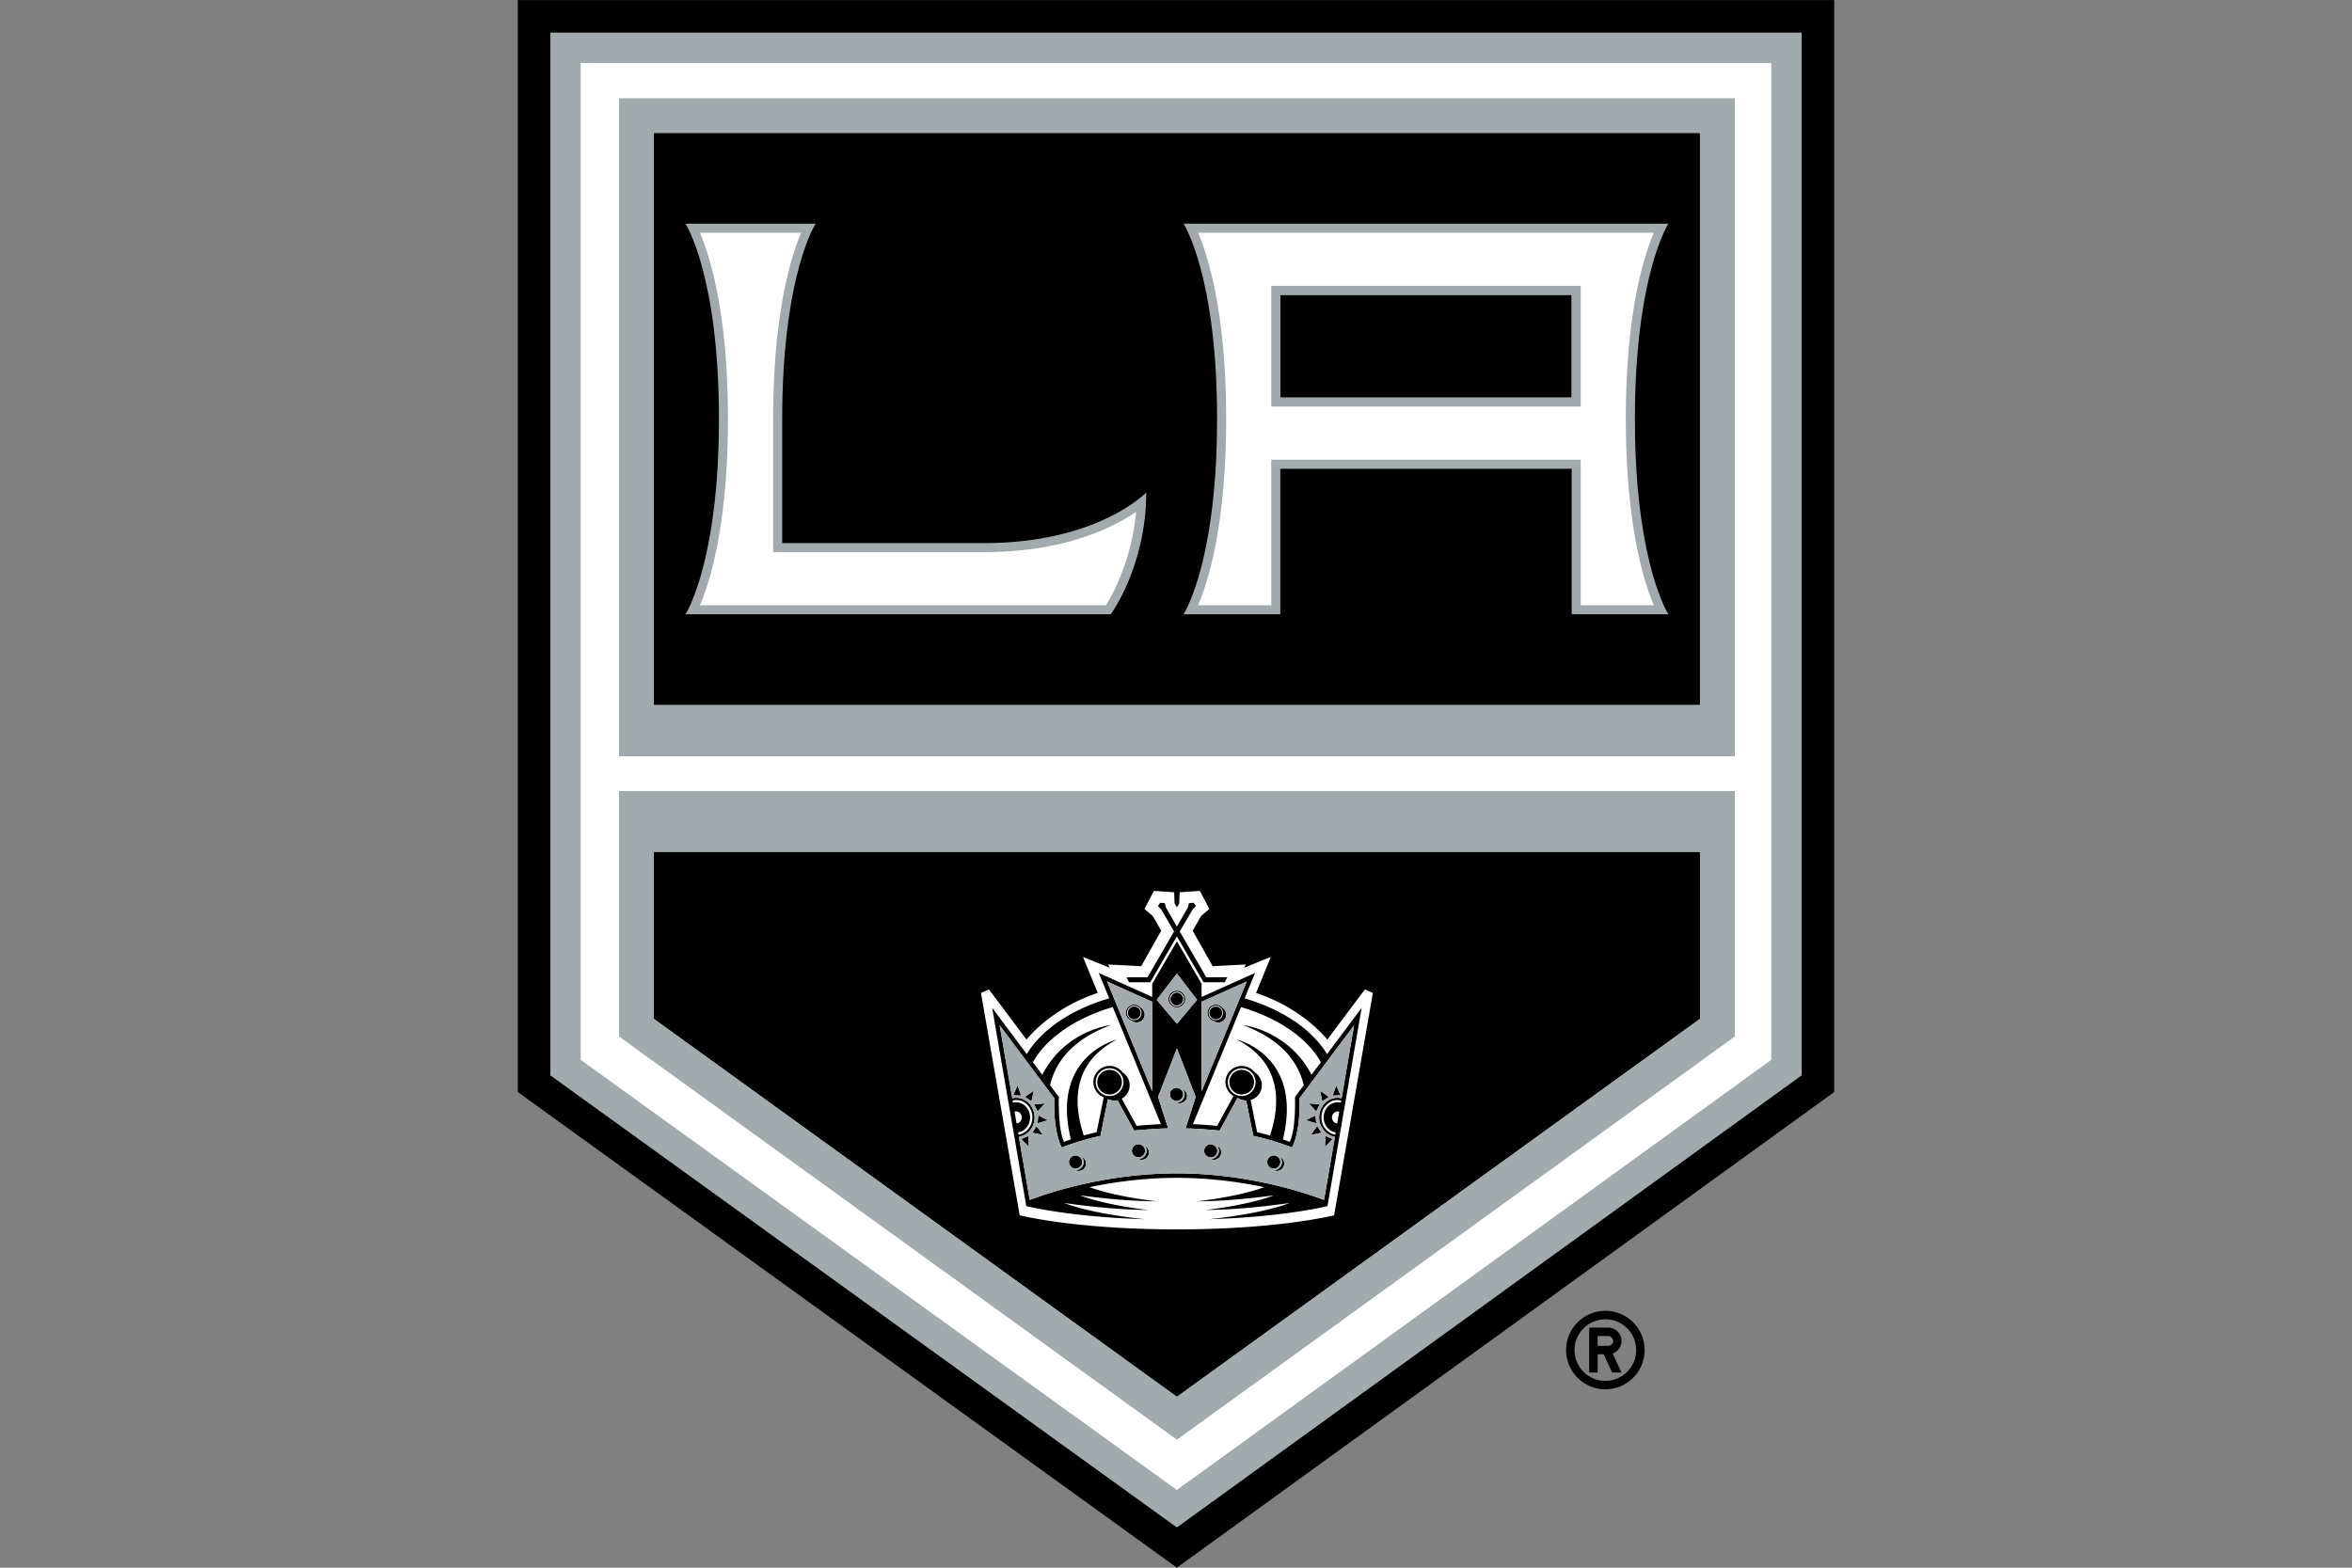 <svg xmlns="http://www.w3.org/2000/svg" fill="none" viewBox="0 0 960 640">
  <rect x="0" y="0" width="960" height="640" fill="#808080" stroke="none"/>
  <path fill="#000" d="M211.346.017v445.806l269.012 194.16 268.296-194.16V.018H211.346Z"/>
  <path fill="#A2AAAD" d="M224.645 13.316v425.71l255.709 184.548 255-184.548V13.316H224.645Z"/>
  <path fill="#fff" d="m480.357 608.191 242.53-175.539V25.783H237.111v406.871l213.582 154.131 29.664 21.406ZM252.625 40.04h455.503v268.81H252.625V40.04Zm0 282.865h455.503V423.2L480.376 587.816l-.002.002-91.96-66.47-135.79-98.149V322.903l.001.002Z"/>
  <path fill="#A2AAAD" d="M266.969 54.434h.002v-.004h426.797v233.258h-.003v.003H266.97V54.434h-.001Z"/>
  <path fill="#000" d="M266.978 347.878h-.004v67.96l213.397 154.225.002-.002L693.781 415.84v-67.96l-426.803-.002Zm426.791-60.19V54.43H266.971v233.258h426.798Z"/>
  <path fill="#fff" d="m480.357 608.191 242.53-175.539V25.783H237.111v406.871l213.582 154.131 29.664 21.406ZM252.625 40.04h455.503v268.81H252.625V40.04Zm0 282.865h455.503V423.2L480.376 587.816l-.002.002-91.96-66.47-135.79-98.149V322.903l.001.002Z"/>
  <path fill="#000" d="M661.826 547.436a5.421 5.421 0 0 0-3.354-5.032 5.421 5.421 0 0 0-2.085-.408h-7.727v18.334h3.447v-7.455h2.468l3.424 7.455h3.829l-3.604-7.773a5.448 5.448 0 0 0 3.602-5.121Zm-5.438 1.995h-4.281v-3.989h4.28c1.112 0 2.017.894 2.017 1.994a2.002 2.002 0 0 1-2.016 1.995Z"/>
  <path fill="#000" d="M655.233 535.121c-8.836 0-16.02 7.182-16.02 16.043 0 8.825 7.184 16.02 16.02 16.02 8.861 0 16.043-7.195 16.043-16.02 0-8.861-7.182-16.043-16.043-16.043Zm0 28.618c-6.933 0-12.576-5.63-12.576-12.575 0-6.956 5.643-12.576 12.576-12.576 6.98 0 12.6 5.62 12.6 12.576 0 6.945-5.62 12.575-12.6 12.575Zm38.536-276.051V54.43H266.971v233.258h426.798Zm-426.791 60.19h-.004v67.96l213.397 154.225.002-.002L693.781 415.84v-67.96l-426.803-.002Z"/>
  <path fill="#A2AAAD" d="M645.201 116.712h-126.32V166h126.32v-49.288Zm-3.701 45.596H522.581v-41.915h118.917v41.915h.002Z"/>
  <path fill="#A2AAAD" d="M401.581 221.727h-82.314v-50.669c0-53.245 11.212-75.481 13.307-79.171.213-.376.33-.557.335-.564h-53.12c.053.08 13.65 21.112 13.65 79.732 0 58.732-13.652 79.726-13.652 79.726h173.598l.01-.015c.118-.16 14.456-19.813 14.456-49.684-.175.182-19.995 20.645-66.271 20.645h.001Zm265.717-50.672c0-6.595.18-12.689.486-18.357 2.42-44.8 13.187-61.375 13.187-61.375h-197.89c.052.08 13.69 21.112 13.69 79.732 0 44.054-7.703 66.876-11.554 75.53-1.275 2.868-2.126 4.18-2.136 4.195h39.49v-59.392h118.928v59.392h39.47c-.04-.062-12.383-19.135-13.57-71.552-.06-2.647-.101-5.353-.101-8.173Zm-25.8-8.747H522.579v-41.915h118.917v41.915h.002Z"/>
  <path fill="#fff" d="M437.457 220.812c-9.607 2.688-21.495 4.596-35.904 4.596h-85.984v-54.353c0-19.768 1.533-35.291 3.588-47.295 1.634-9.549 3.593-16.864 5.391-22.224a89.112 89.112 0 0 1 2.444-6.501h-41.293a88.106 88.106 0 0 1 2.447 6.501c1.8 5.36 3.759 12.675 5.392 22.224 2.053 12.004 3.584 27.526 3.584 47.295v.003c0 19.544-1.496 34.944-3.514 46.891-1.767 10.466-3.929 18.25-5.858 23.774a86.207 86.207 0 0 1-2.051 5.356h165.698c1.229-1.934 3.5-5.883 5.783-11.449a92.64 92.64 0 0 0 5.057-16.693 92.062 92.062 0 0 0 1.47-9.954 74.578 74.578 0 0 1-6.025 3.687c-5.086 2.806-11.762 5.776-20.225 8.142Zm227.124-23.848c-.609-7.705-.986-16.279-.986-25.902 0-8.09.256-15.475.7-22.2 1.431-21.774 4.823-36.599 7.866-46.03 1.027-3.19 2.015-5.795 2.868-7.801H489.03c1.69 3.953 3.884 10.145 5.9 18.92 2.966 12.9 5.544 31.438 5.544 57.111 0 25.898-2.624 44.539-5.625 57.45-1.993 8.591-4.15 14.67-5.819 18.567h29.849v-59.406h.002v-.007h126.321v59.413h29.825c-.868-2.04-1.874-4.703-2.92-7.969-2.85-8.88-5.978-22.534-7.526-42.146ZM645.201 166H518.878v-49.288H645.2l.001 49.288Zm-88.116 237.942c-.022.03-12.93 17.26-15.331 20.475l-.003-.003-.006.008c-2.152-2.638-5.137-5.53-8.797-8.344a69.102 69.102 0 0 0-20.271-10.716l.001-.005c.75-1.816 3.364-8.186 4.897-11.923l1.142-2.79-3.11 1.262a5274.333 5274.333 0 0 0-7.776 3.177l.005-.011-.015.006c.326-.683.67-1.32.678-1.335l-6.168.317c-3.125.165-6.449.343-7.357.4-.131-.238-.38-.681-.697-1.246-1.031-1.832-2.873-5.092-4.487-7.953-1.414-2.502-2.65-4.688-2.993-5.3.279-.492.788-1.383 1.332-2.329.917-1.609 1.932-3.383 2.1-3.636.184-.183.942-.837 1.696-1.48.848-.733 1.687-1.453 1.687-1.453l-3.877-7.362-3.868.266-4.38.306-.037 1.017c-.04 1.192-.105 3.066-.119 3.55l-.581.944-.367.619-.007-.012-.004.006-.518-.85-.44-.712c-.02-.72-.164-4.538-.165-4.563l-3.591-.251-4.662-.32-1.726 3.273-2.147 4.088s2.98 2.548 3.403 2.929c.258.413 2.67 4.64 3.444 5.97-.867 1.526-7.25 12.817-8.177 14.498-1.008-.061-4.836-.264-8.171-.44-2.872-.149-5.379-.277-5.379-.277a43.18 43.18 0 0 0 .681 1.34c-.775-.318-1.8-.738-2.908-1.19-3.513-1.43-7.865-3.198-7.976-3.244.023.06 1.298 3.183 2.692 6.591 1.35 3.291 2.807 6.837 3.336 8.118l-.002.001.001.004c-11.92 3.94-21.089 10.544-26.769 16.467-.03.03-.067.063-.096.094-.073.076-.128.148-.2.225a42.923 42.923 0 0 0-2.011 2.274l-.554-.742c-3.38-4.514-14.77-19.74-14.77-19.74l-3.278 1.422 15.817 90.769s22.54 5.763 64.166 5.763c41.616 0 64.156-5.763 64.156-5.763l15.827-90.769-1.975-.86-1.295-.56Z"/>
  <path fill="#000" d="M452.887 436.757c-2.764 0-5.032 2.248-5.032 5.012v.002c.001 2.762 2.269 5.04 5.032 5.04 2.794 0 5.03-2.278 5.031-5.04v-.002a5.009 5.009 0 0 0-5.031-5.012Zm53.934 0c-2.763 0-5.032 2.248-5.032 5.012v.002c.002 2.762 2.27 5.04 5.032 5.04 2.783 0 5.041-2.278 5.042-5.04v-.002c0-2.764-2.258-5.012-5.042-5.012Z"/>
  <path fill="#000" d="M541.658 430.326v.001l-.03-.043a37.501 37.501 0 0 0-2.588-3.68 42.531 42.531 0 0 0-3.051-3.425l-.083-.083a48.397 48.397 0 0 0-3.479-3.16l-.17-.14a55.1 55.1 0 0 0-3.829-2.853c-.1-.069-.201-.136-.303-.205a62.094 62.094 0 0 0-4.557-2.778 69.103 69.103 0 0 0-4.936-2.475 76.203 76.203 0 0 0-5.285-2.159 83.214 83.214 0 0 0-5.083-1.677c-.085-.025-.167-.053-.252-.078l.002-.004 2.664-6.49 1.59-3.873.002-.006-21.829 9.795v-5.372l-10.063-17.353-.004.007-10.09 17.346v5.372l-.007-.003-21.812-9.792 2.02 4.907 2.249 5.466c-11.576 3.371-21.238 8.801-27.96 15.568-2.241 2.256-4.156 4.66-5.705 7.187l-14.092-18.882-.004-.007 4.85 28.209 9.07 52.744s17.986 4.49 48.315 5.34l.044.001s-20.616-1.926-32.867-6.604l-.015-.006c1.406.199 2.813.389 4.222.572 4.072.531 8.858 1.077 13.93 1.505 5.25.443 10.772.757 16.09.758l.042.001s-8.523-.894-17.443-2.936c-3.576-.819-7.215-1.817-10.397-3.024l.037.005c2.82.38 6.057.776 9.504 1.136 6.805.712 14.481 1.28 21.755 1.282h.03s-16.31-1.69-27.435-5.762l-.003-.001a175.97 175.97 0 0 1 9.34-1.713c7.903-1.24 16.782-2.092 26.336-2.092 7.737 0 15.04.567 21.746 1.44 4.993.649 9.665 1.463 13.89 2.365l-.009.003c-11.095 4.07-27.388 5.76-27.388 5.76h.027c7.358-.001 15.13-.585 21.996-1.309 3.102-.326 6.199-.697 9.291-1.113-3.26 1.234-6.997 2.25-10.654 3.08-8.834 2.002-17.196 2.88-17.196 2.88l.028-.001c5.349-.001 10.906-.32 16.189-.767 5.269-.446 10.25-1.02 14.417-1.57 1.296-.17 2.527-.339 3.65-.498l-.013.005c-12.241 4.678-32.869 6.605-32.869 6.605l.057-.002c30.331-.85 48.292-5.34 48.292-5.34l13.939-80.941.002-.011-14.115 18.888Zm-51.206 15.183v-36.546l6.314-2.835 12.102-5.434-.003.007-12.28 29.893-6.133 14.932v-.017Zm16.084-34.366.002-.004c10.302 3.013 19.08 7.752 25.38 13.546 3.01 2.77 5.462 5.777 7.23 8.957l.002.004-3.533 4.721-.312.415a37.343 37.343 0 0 0-9.455-11.825 38.502 38.502 0 0 0-1.66-1.304c-.384-.284-.767-.544-1.15-.807-.172-.118-.345-.248-.516-.362-.367-.243-.73-.463-1.095-.688-.187-.115-.376-.242-.563-.352-.358-.213-.71-.405-1.064-.6-.187-.104-.377-.217-.563-.316-.354-.189-.7-.358-1.048-.53-.178-.089-.36-.186-.537-.27-.347-.166-.684-.314-1.022-.464-.168-.074-.34-.156-.504-.227-.358-.153-.703-.29-1.047-.426-.132-.052-.27-.111-.4-.161-.37-.142-.725-.27-1.076-.392-.093-.033-.192-.071-.284-.103a37.634 37.634 0 0 0-1.119-.364c-.042-.014-.089-.03-.131-.042-2.814-.864-4.692-1.093-4.8-1.106l-.032-.004c4.564 1.687 8.347 3.664 11.507 5.83 5.705 3.91 9.316 8.455 11.472 13.14a29.856 29.856 0 0 1 1.932 5.59l-3.588 4.827c0 .005.463 12.89-2.114 18.322a80.484 80.484 0 0 0-1.644-.592c-.373-.13-.747-.261-1.16-.397v-.003c2.87-11.835 1.551-20.343-1.416-26.415a27.308 27.308 0 0 0-1.121-2.059c-.28-.463-.579-.89-.876-1.321-.122-.177-.235-.37-.359-.541-.31-.427-.634-.82-.958-1.214-.123-.15-.24-.316-.366-.462-.327-.381-.664-.73-1-1.08-.13-.136-.255-.285-.386-.416-.35-.35-.705-.669-1.06-.987-.12-.11-.24-.232-.362-.338a27.971 27.971 0 0 0-1.138-.924c-.098-.076-.196-.163-.294-.237a29.104 29.104 0 0 0-1.189-.847c-.076-.052-.153-.112-.229-.163a29.09 29.09 0 0 0-1.206-.758c-.057-.034-.116-.075-.173-.108a28.39 28.39 0 0 0-1.265-.705l-.043-.024c-2.975-1.56-5.221-2.097-5.293-2.115l-.012-.002c19.144 9.866 17.365 27.482 13.469 39.092l-.002.007c-.916-.243-1.9-.5-2.924-.76-.777-.199-1.555-.389-2.335-.57l-2.031-10.038-.63-3.108a6.24 6.24 0 0 0 4.589-6.022c0-2.227-1.186-4.165-2.939-5.29a6.805 6.805 0 0 0-.881-.907 6.625 6.625 0 0 0-4.388-1.691c-3.66 0-6.64 2.97-6.64 6.62 0 1.971.893 3.713 2.27 4.916.317.276.633.554.999.765l-6.682 12.178c-1.054-.11-2.141-.192-3.222-.28a143.78 143.78 0 0 0-3.54-.25c-1.034-.06-2.064-.13-3.106-.171l19.63-47.788h.001Zm.29 36.311c-3.114 0-5.671-2.557-5.671-5.68 0-3.115 2.557-5.662 5.671-5.662 2.27 0 4.232 1.37 5.127 3.32.329.717.524 1.505.524 2.341 0 .808-.177 1.575-.483 2.272-.878 2-2.867 3.409-5.168 3.409Zm-26.46-50.003.012-.016 8.239 10.755-8.239 9.764-.012-.014-8.226-9.75 8.226-10.739Zm-28.496 3.248-.002-.005 16.574 7.442 1.842.827v36.563l-1.34-3.263L451.87 400.7v-.001Zm-30.285 32.948c1.928-3.472 4.674-6.736 8.072-9.71 6.229-5.452 14.68-9.916 24.541-12.798l.003.008 19.63 47.784c-1.288.051-2.562.131-3.833.212-2.046.13-4.074.285-6.045.489l-.116-.212-5.976-10.89-.002-.003a6.235 6.235 0 0 0 3.227-5.486c0-1.114-.29-2.156-.8-3.06-.01-.018-.027-.032-.037-.05a6.342 6.342 0 0 0-2.091-2.18 6.608 6.608 0 0 0-5.27-2.598c-1.7 0-3.238.663-4.412 1.722-1.345 1.212-2.207 2.95-2.207 4.898 0 1.054.249 2.052.69 2.938a6.693 6.693 0 0 0 3.548 3.249l-2.898 14.25c-.126.03-.237.06-.361.089-1.76.416-3.385.846-4.887 1.24l-.001-.003a55.507 55.507 0 0 1-.545-1.738c-2.108-7.01-3.213-15.786.302-23.712 2.287-5.155 6.526-9.946 13.71-13.646l-.014.004c-.069.016-1.379.332-3.303 1.167l-.024.011c-.374.163-.77.345-1.187.548-.058.029-.122.065-.182.094a30.36 30.36 0 0 0-1.153.602c-.091.05-.188.112-.28.164-.376.214-.756.433-1.147.68-.112.07-.227.154-.34.226a31 31 0 0 0-1.15.775c-.118.085-.238.186-.357.274-.385.286-.772.575-1.16.895-.122.101-.243.218-.364.323-.385.329-.77.66-1.15 1.024-.12.115-.237.248-.356.366-.379.377-.758.755-1.127 1.17-.116.13-.226.28-.34.413-.365.427-.73.854-1.08 1.32-.107.144-.204.308-.31.455-.346.481-.69.965-1.014 1.488-.11.177-.205.377-.311.558-.305.521-.612 1.042-.891 1.605-.387.78-.737 1.577-1.047 2.39-2.248 5.876-2.99 13.72-.459 24.166a85.72 85.72 0 0 0-2.794.99c-.83-1.757-1.341-4.296-1.657-6.926-.66-5.498-.456-11.396-.456-11.396L430 444.903 428.585 443c.01-.038.022-.076.03-.114 1.897-7.909 7.155-15.984 18.87-21.85a59.204 59.204 0 0 1 6.002-2.596l-.02.002c-.077.009-2.626.307-6.286 1.58-.05.017-.107.042-.158.06a40.207 40.207 0 0 0-3.825 1.565c-.081.038-.156.067-.238.106-.026.012-.054.029-.081.042-5.83 2.807-12.8 7.884-17.449 16.988l-3.463-4.623-.383-.512.001-.001Zm34.969 12.425c-.99.849-2.26 1.382-3.665 1.382-3.104 0-5.64-2.557-5.64-5.68 0-3.115 2.536-5.662 5.64-5.662a5.62 5.62 0 0 1 2.354.526c1.954.897 3.317 2.858 3.317 5.135 0 1.723-.788 3.255-2.006 4.299Zm-41.63 12.57-.825-4.826c.068-.029.153-.018.227-.032.134-.025.263-.059.414-.06h.008c.688 0 1.284.327 1.705.827.367.436.605 1.002.605 1.636 0 1.307-.925 2.336-2.128 2.453l-.007.002h.001Zm.793 4.567-.154-.907c1.464-.235 2.739-1.073 3.626-2.263a6.43 6.43 0 0 0 1.271-3.852c0-1.497-.51-2.85-1.324-3.919-1.048-1.374-2.613-2.267-4.388-2.267h-.005a4.736 4.736 0 0 0-1.273.165l-.176-.907c.475-.109.96-.168 1.448-.175h.006c3.66 0 6.63 3.165 6.63 7.103 0 3.558-2.464 6.517-5.66 7.023l-.001-.001Zm130.32-5.946-.235 1.379h-.003c-1.194-.116-2.131-1.146-2.131-2.455 0-.93.506-1.712 1.22-2.13.33-.194.689-.333 1.09-.333l.01.001c.233 0 .446.01.64.091l-.59 3.447h-.001Zm1.383-8-.153.898v.005a4.807 4.807 0 0 0-1.29-.165c-.785 0-1.533.172-2.214.482-2.055.935-3.498 3.133-3.498 5.704 0 3.114 2.145 5.672 4.898 6.115l-.06.438-.064.47-.02-.005a6.343 6.343 0 0 1-2.23-.805c-2.051-1.212-3.431-3.544-3.431-6.212v-.002c0-3.937 2.96-7.102 6.62-7.102.197 0 .367.048.553.067.298.03.604.045.89.108l-.001.004Zm5.267-30.682-5.1 29.775-.001.006c-.161-.036-.327-.062-.492-.091a6.311 6.311 0 0 0-1.096-.116c-4.166 0-7.558 3.599-7.558 8.033a8.176 8.176 0 0 0 2.071 5.449c.836.94 1.868 1.685 3.04 2.119.42.156.857.273 1.306.349l.007.002-3.002 17.408-1.441 8.353-.001.006c-1.838-.705-4.843-1.788-8.77-3a178.765 178.765 0 0 0-17.875-4.487c-9.56-1.892-20.955-3.36-33.397-3.36-22.281 0-41.235 4.68-52.18 8.12a139.27 139.27 0 0 0-7.902 2.728l-3.268-18.992-1.166-6.776c2.324-.391 4.3-1.904 5.426-3.991a8.263 8.263 0 0 0 .997-3.928c0-2.2-.837-4.19-2.184-5.64-1.369-1.475-3.264-2.392-5.353-2.392a6.25 6.25 0 0 0-1.137.123c-.148.027-.3.05-.44.083l-.002-.006-5.153-29.79-.001-.003 22.334 29.82c-.168 4.943.146 8.849.622 11.871.9 5.702 2.388 8.204 2.388 8.204s3.269-1.316 7.875-2.7a91.948 91.948 0 0 1 7.922-2.022l2.085-10.251.967-4.752c.246.106.51.172.767.25.596.184 1.214.317 1.883.317.43.003.859-.042 1.279-.134l.003.006 2.222 4.044 4.576 8.327.004.007s2.576-.247 5.684-.48c2.787-.209 6-.407 8.184-.407l-4.145-12.837 2.815-7.237 4.886-12.56.012-.031 7.053 18.23.618 1.598-4.145 12.837h.006c2.4 0 6.014.236 8.957.464 2.764.215 4.937.423 4.937.423l.003-.005 7.318-13.39c.005 0 .003.007.008.009.04.012.064.064.064.064a6.877 6.877 0 0 0 1.63.772 6.31 6.31 0 0 0 1.814.3l2.938 14.436a90.824 90.824 0 0 1 7.3 1.84l.03.008.038.012c4.887 1.441 8.408 2.862 8.408 2.862l.003-.005c.03-.05 2.714-4.564 3.045-15.323.045-1.468.05-3.043-.006-4.747l10.663-14.263 11.63-15.557-.003.018Z"/>
  <path fill="#000" d="m469.507 400.991.434-.747 10.413-17.967.01.017 3.974 6.823 6.915 11.874h8.62l1.063-2.041h-8.59l-10.826-18.694 5.34-9.084 1.259-1.299-.004-.005-.094-.14-.789-1.165h-.009l-1.253.093-.707.052-.001.004-.076.381-.243 1.213-4.581 7.947-.008.013-2.231-3.898-2.326-4.062-.33-1.598-.79-.059-1.167-.086h-.002l-.245.358-.65.95-.002.002.184.184 1.115 1.115 2.26 3.874 3.04 5.21-10.833 18.688-.004.006h-8.568l1.03 2.041h8.672Zm-1.982 66.929c-.08-.05-.149-.118-.234-.16l.002.003c.096.127.15.275.228.411.287.491.492 1.023.492 1.627a3.325 3.325 0 0 1-2.054 3.079 3.325 3.325 0 0 1-1.276.251h-.052l.008.003c.117.058.242.097.364.144a3 3 0 0 0 .536.143c.146.026.288.061.443.061 1.65 0 2.98-1.361 2.98-3.042 0-1.055-.584-1.986-1.437-2.52Zm-25.915 4.412-.01-.007c.221.267.395.578.518.917.021.057.021.122.04.18.091.306.163.624.163.965 0 .74-.256 1.422-.672 1.98-.605.81-1.56 1.35-2.648 1.35h-.052a3 3 0 0 0 .712.252c.199.046.401.079.608.079a3.023 3.023 0 0 0 3.021-3.022c0-1.171-.687-2.177-1.68-2.694Zm55.168-4.572c.125.164.202.353.299.532.248.46.43.949.432 1.502l.001.007a3.315 3.315 0 0 1-1.475 2.767 3.337 3.337 0 0 1-1.865.563h-.052l.008.003c.124.063.26.107.392.156.16.06.325.1.495.13.144.027.286.062.435.062.383 0 .744-.088 1.081-.219a3.031 3.031 0 0 0 1.95-2.823c0-1.155-.711-2.185-1.701-2.68Zm25.758 4.581c-.009-.004-.015-.012-.024-.016.139.163.221.369.323.56.239.45.41.945.41 1.502 0 1.815-1.485 3.33-3.32 3.33h-.052c.17.092.362.162.56.217.243.07.498.113.76.113 1.076 0 1.982-.603 2.518-1.458.29-.463.503-.98.503-1.563a2.93 2.93 0 0 0-.474-1.6 3.16 3.16 0 0 0-1.204-1.085Zm-39.73-27.576.004.006c.042.051.062.121.101.176.369.511.617 1.13.617 1.809 0 1.864-1.461 3.35-3.267 3.385.374.18.783.285 1.205.285.409 0 .813-.082 1.189-.242.065-.028.11-.084.173-.116.983-.498 1.68-1.482 1.68-2.642a2.944 2.944 0 0 0-1.702-2.661Zm-2.608 5.383c.021 0 .042-.006.063-.007-.037-.018-.078-.025-.115-.044l.052.05v.001Z"/>
  <path fill="#000" d="M467.362 469.796c0-1.453-1.206-2.67-2.68-2.67a2.684 2.684 0 0 0-2.681 2.67 2.66 2.66 0 0 0 .777 1.907 2.67 2.67 0 0 0 1.903.784 2.678 2.678 0 0 0 1.902-.785 2.667 2.667 0 0 0 .779-1.905v-.001Zm-28.36 7.295c.444 0 .846-.138 1.215-.335.864-.458 1.474-1.35 1.474-2.376 0-1.392-1.046-2.45-2.374-2.608-.105-.013-.197-.06-.306-.06l-.011-.002c-1.475 0-2.691 1.164-2.691 2.67 0 1.464 1.216 2.712 2.691 2.712h.002v-.001Zm56.213-4.813a2.676 2.676 0 0 0 1.645-2.482c0-.953-.55-1.766-1.326-2.24-.408-.248-.858-.43-1.365-.43-.744 0-1.411.305-1.894.792a2.666 2.666 0 0 0-.777 1.878c0 .379.074.736.208 1.059a2.645 2.645 0 0 0 2.463 1.632c.37 0 .723-.074 1.046-.21v.001Zm24.71 4.813c1.453 0 2.669-1.247 2.669-2.71a2.669 2.669 0 0 0-.776-1.886 2.664 2.664 0 0 0-1.884-.784l-.01-.002c-1.485 0-2.702 1.165-2.702 2.671 0 1.464 1.216 2.712 2.701 2.712h.002v-.001Zm-38.683-27.822a2.72 2.72 0 0 0 1.198-1.007c.293-.446.449-.967.448-1.5 0-1.454-1.217-2.65-2.691-2.65-1.475 0-2.681 1.196-2.681 2.65 0 1.127.677 2.092 1.637 2.506a2.626 2.626 0 0 0 2.089 0v.001Zm-65.903-6.117-.006-.018-.81 1.813-.982 2.194-.002.004 1.491.057 1.74.067h.006l-.356-1.021-1.081-3.096Zm2.965 4.672.008.005 1.15.742 1.554 1.005.001-.005.907-4.284-.106.074-3.514 2.463Zm5.201 5.914 2.988-3.257.002-.002-4.403.352 1.412 2.907h.001Zm.285 1.604-.19 2.153-.099 1.106 4.238-1.29-.009-.004-3.94-1.965Zm-.694 4.364-.002.004-1.761 2.74 4.31.845-1.242-1.75-1.305-1.839Zm-3.344 4.037-1.5.651-1.464.636.511.51 2.607 2.598.026.026-.175-4.423-.005.002Zm127.437-16.603-1.504-3.36-.29-.65v.002l-.18.516-1.264 3.627 3.238-.135Zm-8.373-1.847-.004-.002.897 4.29.013-.009 1.089-.707 1.6-1.038-2.003-1.412-1.592-1.122Zm-1.584 8.445.008-.017 1.208-2.47.207-.422-4.424-.35 3.001 3.259Zm-.273 1.603-3.965 1.967-.004.003 4.237 1.289-.268-3.259Zm-1.887 7.956 4.33-.845-1.763-2.743-2.567 3.588Zm8.862 1.732-.669-.292-2.29-.998v.004l-.155 4.416v.004l1.229-1.237 1.885-1.897Zm-60.125-57.149a3.456 3.456 0 0 0-3.453-3.465h-.002c-1.886.001-3.443 1.548-3.443 3.465 0 1.856 1.557 3.392 3.443 3.393h.002c1.907 0 3.454-1.536 3.454-3.393h-.001Zm-3.453 2.95c-.79 0-1.51-.333-2.04-.854a2.947 2.947 0 0 1-.899-2.096c0-1.64 1.33-2.98 2.939-2.98 1.65 0 2.97 1.34 2.97 2.98 0 .865-.406 1.634-1.022 2.179-.522.462-1.191.771-1.948.771Zm16.95 6.605c.4-.005.796-.084 1.167-.234.051-.02.097-.043.147-.066a3.265 3.265 0 0 0 1.902-2.884c0-.024.012-.043.012-.066a3.244 3.244 0 0 0-1.535-2.755 3.547 3.547 0 0 0-1.12-.932 3.37 3.37 0 0 0-1.602-.408c-.478 0-.931.095-1.343.267a3.408 3.408 0 0 0-2.101 3.156c0 1.207.615 2.28 1.558 2.89.314.202.665.353 1.04.44.121.09.263.135.394.205.44.236.917.394 1.442.394.014 0 .026-.008.04-.008l-.001.001Zm-3.979-3.919v-.002a2.949 2.949 0 0 1 2.95-2.949c1.607 0 2.917 1.33 2.917 2.95-.001 1.618-1.31 2.948-2.918 2.948a2.951 2.951 0 0 1-2.724-1.819 2.952 2.952 0 0 1-.225-1.128Zm-27.635-2.085c-.049-.063-.113-.111-.165-.17a3.413 3.413 0 0 0-2.567-1.17c-.558 0-1.078.144-1.546.379-1.125.563-1.909 1.704-1.909 3.044 0 1.287.734 2.395 1.788 2.977.263.146.533.284.832.354l.007.004c.534.388 1.16.594 1.828.594.014 0 .026-.008.041-.008.415-.005.81-.09 1.175-.235.043-.018.082-.037.125-.056a3.26 3.26 0 0 0 1.912-2.883c0-.027.016-.049.016-.076a3.245 3.245 0 0 0-1.537-2.754Zm.216 2.085a2.958 2.958 0 0 1-2.948 2.947 2.963 2.963 0 0 1-2.95-2.947v-.002a2.962 2.962 0 0 1 2.95-2.949 2.959 2.959 0 0 1 2.949 2.95l-.001.001Z"/>
  <path fill="#000" d="M480.351 405.251c-1.433 0-2.598 1.175-2.598 2.629a2.595 2.595 0 0 0 .763 1.829 2.586 2.586 0 0 0 1.835.749c1.454 0 2.62-1.144 2.62-2.578a2.629 2.629 0 0 0-.764-1.859 2.62 2.62 0 0 0-1.856-.77Zm15.926 5.669c-1.444 0-2.64 1.144-2.64 2.598s1.196 2.619 2.64 2.619a2.622 2.622 0 0 0 1.847-.77 2.613 2.613 0 0 0-.003-3.692 2.603 2.603 0 0 0-1.844-.756v.001Zm-33.316 0a2.59 2.59 0 0 0-2.609 2.598 2.588 2.588 0 0 0 .76 1.852 2.607 2.607 0 0 0 1.849.767 2.616 2.616 0 0 0 1.85-4.464 2.598 2.598 0 0 0-1.85-.754v.001Z"/>
  <path fill="#A2AAAD" d="M470.283 445.524v-36.56l-1.842-.828-16.572-7.437 17.073 41.564 1.34 3.261h.001Zm-3.07-31.263a3.242 3.242 0 0 1-1.912 2.883 3.238 3.238 0 0 1-1.3.29c-.015 0-.027.009-.041.009a3.08 3.08 0 0 1-1.828-.594c-.301-.071-.574-.21-.84-.358-1.053-.581-1.787-1.69-1.787-2.976 0-1.34.784-2.482 1.909-3.045.468-.237.99-.383 1.549-.383a3.38 3.38 0 0 1 2.563 1.173c.053.06.117.108.166.171a3.25 3.25 0 0 1 1.536 2.754c0 .027-.014.05-.015.076Zm41.651-13.56-12.099 5.427-6.314 2.835v36.546l6.134-14.915 12.279-29.893Zm-13.43 16.15a3.269 3.269 0 0 1-1.044-.448 3.44 3.44 0 0 1-1.558-2.889c0-1.424.86-2.639 2.1-3.156.413-.174.868-.27 1.348-.27a3.345 3.345 0 0 1 1.599.41c.43.23.812.544 1.12.933a3.255 3.255 0 0 1 1.535 2.754c0 .023-.013.043-.013.066a3.224 3.224 0 0 1-.87 2.134c-.291.315-.642.57-1.032.75-.05.023-.095.046-.146.066-.371.15-.767.229-1.167.234-.014 0-.026.008-.04.008-.525 0-1.003-.158-1.442-.394-.13-.068-.273-.112-.39-.198Zm-6.832-8.661-8.237-10.74-8.226 10.74 8.226 9.75 8.237-9.75Zm-8.247 3.083h-.002c-1.897 0-3.443-1.536-3.443-3.393a3.454 3.454 0 0 1 3.443-3.465h.002a3.453 3.453 0 0 1 3.455 3.465c0 1.857-1.547 3.393-3.454 3.393h-.001Z"/>
  <path fill="#A2AAAD" d="m541.06 434.12-10.663 14.262c.056 1.705.051 3.28.006 4.747-.32 10.823-3.043 15.324-3.043 15.324l-.004.005s-3.522-1.421-8.409-2.863l-.038-.011-.03-.009a90.554 90.554 0 0 0-7.326-1.834l-2.918-14.436a6.158 6.158 0 0 1-1.807-.305 6.877 6.877 0 0 1-1.63-.772s-.025-.052-.065-.065l-.003-.002-7.322 13.384h-.001l-.003.004s-2.173-.207-4.937-.422c-2.947-.226-6.564-.459-8.958-.459l.002-.005h-.006l4.145-12.838-.619-1.598-7.065-18.198-4.886 12.56-2.8 7.242 4.135 12.837c-2.181 0-5.396.196-8.188.402-3.108.233-5.685.48-5.685.48l-.004-.007-.022.002-4.553-8.329-2.222-4.044c-.424.09-.856.135-1.289.133-.667 0-1.282-.137-1.877-.322-.257-.079-.52-.144-.767-.25l-.966 4.752-2.071 10.256c-2.833.576-5.56 1.305-7.937 2.017-4.606 1.384-7.874 2.7-7.874 2.7s-1.49-2.502-2.388-8.204c-.482-3.022-.804-6.929-.65-11.876l-22.306-29.811 5.154 29.789c.145-.03.293-.052.44-.077a6.292 6.292 0 0 1 1.138-.124c2.09 0 3.984.918 5.353 2.392a8.257 8.257 0 0 1 2.189 5.636 8.261 8.261 0 0 1-1.002 3.933c-1.125 2.087-3.101 3.6-5.426 3.99l1.166 6.776 3.282 18.987a137.997 137.997 0 0 1 7.888-2.723c10.935-3.438 29.886-8.124 52.154-8.124 12.455 0 23.858 1.471 33.423 3.365a179.063 179.063 0 0 1 17.876 4.488c3.925 1.21 6.93 2.29 8.77 2.993l1.44-8.353 2.996-17.41a7.266 7.266 0 0 1-1.305-.35c-1.176-.431-2.208-1.175-3.04-2.118a8.176 8.176 0 0 1-2.072-5.45c0-4.433 3.392-8.032 7.558-8.032a6.3 6.3 0 0 1 1.096.115c.165.028.331.054.493.086l5.1-29.775-11.627 15.538v.001Zm-121.152 34.044-2.608-2.624-.511-.51 1.463-.635 1.501-.654v.002l.005-.002.175 4.423-.026-.026.001.026Zm-3.135-20.89-1.742-.072-1.491-.057.002-.004-.017-.001.998-2.193.81-1.813.007.018.01-.023 1.07 3.119.357 1.02h-.006l.002.006Zm4.248 2.3-.003-.003v.005l-1.556-1.005-1.153-.74.004-.002-.008-.005 3.514-2.463.11-.077-.908 4.29Zm1.072 1.257 4.403-.352-.002.002h.002l-2.99 3.259v-.002l-1.413-2.907Zm-.763 11.621 1.764-2.743.003-.003 1.305 1.838 1.249 1.753-4.32-.845h-.001Zm2.172-3.851.099-1.106.184-2.158 3.949 1.97h-.003l.01.005-4.239 1.288v.001Zm12.808 15.78c0-1.507 1.216-2.671 2.691-2.671l.011.002h.002c.108 0 .2.048.304.06 1.328.158 2.374 1.216 2.374 2.608 0 1.025-.61 1.918-1.474 2.376-.367.198-.765.338-1.204.338-.004 0-.007-.003-.011-.003H439c-1.475 0-2.691-1.247-2.691-2.71h.001Zm3.972 3.672c-.212 0-.419-.035-.621-.084a3.048 3.048 0 0 1-.712-.252h.006l-.013-.005h.072c1.075 0 2.029-.535 2.635-1.345.416-.558.672-1.24.672-1.98 0-.34-.072-.659-.164-.965-.018-.058-.018-.123-.039-.18a3.118 3.118 0 0 0-.519-.917l.01.007-.007-.013c1 .516 1.691 1.527 1.691 2.712 0 1.65-1.341 3.022-3.011 3.022Zm21.72-8.257a2.684 2.684 0 0 1 2.68-2.67c1.475 0 2.681 1.217 2.681 2.67a2.68 2.68 0 0 1-1.651 2.489 2.688 2.688 0 0 1-1.029.202 2.66 2.66 0 0 1-1.904-.784 2.649 2.649 0 0 1-.777-1.906v-.001Zm3.986 3.689c-.159 0-.301-.037-.449-.064a2.905 2.905 0 0 1-.536-.144c-.123-.046-.25-.086-.366-.143h.002l-.008-.003h.052a3.32 3.32 0 0 0 3.33-3.33c0-.604-.205-1.136-.492-1.627-.084-.14-.141-.292-.244-.422.006.002.01.007.016.01 0 0 0-.002-.002-.003.085.043.153.11.234.16.87.542 1.443 1.463 1.443 2.524 0 1.67-1.34 3.042-2.98 3.042Zm11.518-26.726c0-1.455 1.206-2.65 2.69-2.65 1.496 0 2.702 1.195 2.702 2.65a2.719 2.719 0 0 1-2.7 2.725c-.359 0-.715-.074-1.044-.216a2.725 2.725 0 0 1-1.648-2.51v.001Zm5.322 3.31c-.063.031-.108.087-.173.115-.376.16-.781.242-1.189.242-.422 0-.83-.105-1.205-.285-.021 0-.042.007-.063.007l-.052-.051c.036.02.078.026.115.044 1.806-.035 3.267-1.521 3.267-3.385 0-.678-.248-1.298-.617-1.81-.041-.055-.06-.126-.106-.178.002 0 .003.002.005.003l-.004-.006a2.948 2.948 0 0 1 1.702 2.66c0 1.16-.697 2.145-1.68 2.643v.001Zm8.88 20.786a2.748 2.748 0 0 1-.21-1.062c0-.727.296-1.392.779-1.875a2.653 2.653 0 0 1 1.893-.792c.507 0 .957.182 1.365.43.782.47 1.335 1.281 1.335 2.237a2.685 2.685 0 0 1-.448 1.495 2.683 2.683 0 0 1-1.206.99c-.323.135-.676.21-1.046.21a2.643 2.643 0 0 1-2.463-1.633h.001Zm4.821 2.408a2.939 2.939 0 0 1-1.082.222c-.146 0-.29-.037-.434-.064a2.886 2.886 0 0 1-.495-.131c-.136-.05-.276-.095-.401-.156h.009c-.003 0-.006-.002-.008-.003h.051c.439.003.874-.082 1.28-.249a3.308 3.308 0 0 0 1.81-1.808c.167-.406.252-.841.25-1.28-.002-.553-.185-1.043-.433-1.502-.1-.182-.178-.373-.31-.54.005.002.008.006.012.008.99.494 1.701 1.525 1.701 2.68a3.032 3.032 0 0 1-1.95 2.823Zm20.694 1.117c0-1.506 1.217-2.67 2.702-2.67l.01.002a2.637 2.637 0 0 1 1.888.779 2.64 2.64 0 0 1 .773 1.891c0 1.453-1.196 2.712-2.66 2.712-.004 0-.007-.003-.01-.003h-.001c-1.486 0-2.702-1.247-2.702-2.71v-.001Zm6.488 2.21c-.527.855-1.424 1.463-2.507 1.463-.273 0-.529-.047-.771-.119a2.799 2.799 0 0 1-.56-.217h.014l-.013-.005h.062c1.825 0 3.3-1.505 3.3-3.33 0-.556-.17-1.047-.401-1.497-.102-.191-.184-.397-.323-.56.009.004.015.012.024.016-.005-.006-.007-.015-.012-.022.5.259.92.64 1.216 1.107.3.464.474 1.011.474 1.6 0 .584-.213 1.1-.503 1.564Zm17.26-12.85.005.003v-.004l2.29.998.674.293-1.89 1.896-1.23 1.237.001-.004-.005.005.154-4.423.001-.001Zm-7.982-6.433 3.97-1.97v.005h.001l.268 3.258-4.237-1.289.005-.003-.007-.001Zm6.414 5.145-4.33.845 2.567-3.588 1.763 2.743Zm-.954-11.2-1.19 2.487-.018-.018-.008.016-3-3.258 4.423.35-.207.423Zm2.363-2.387-1.09.708-.012.007-.897-4.29.004.003-.002-.009 1.594 1.131 2.003 1.412-1.6 1.038Zm6.378-1.724-3.238.134 1.263-3.627.179-.52.001.004.001-.002.29.65 1.512 3.36-.008.001Z"/>
</svg>